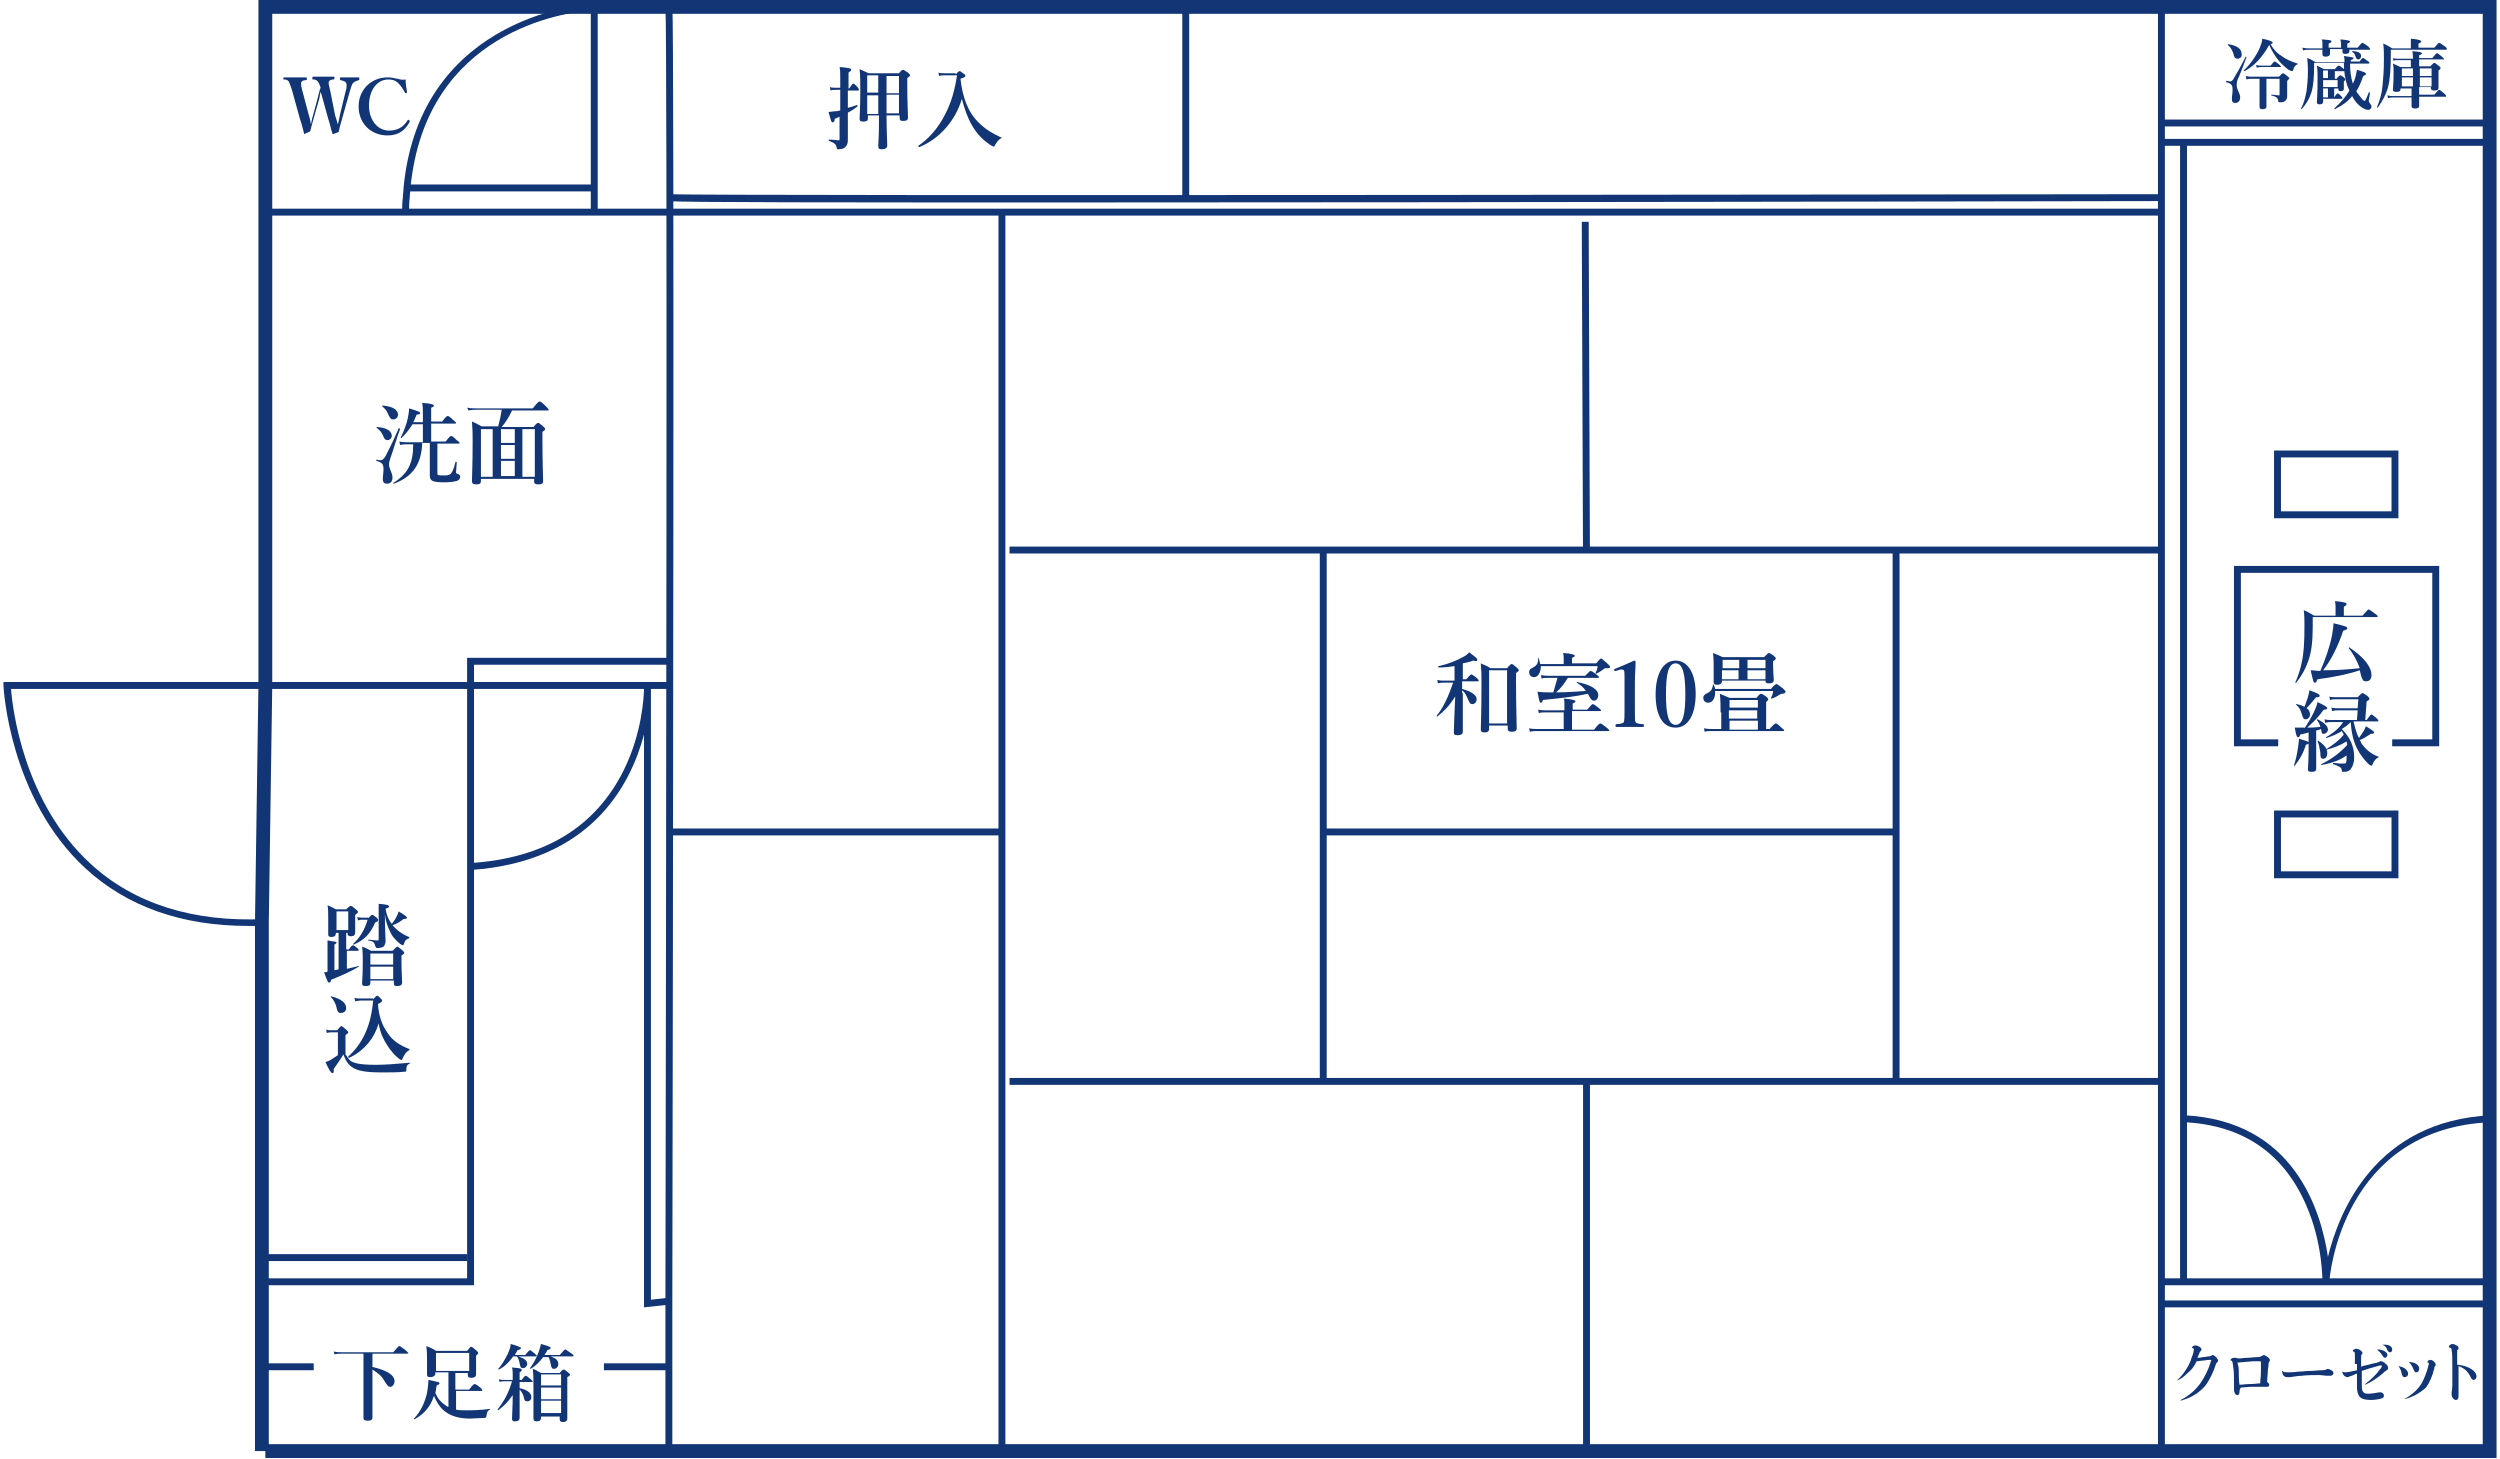 <?xml version="1.0" encoding="utf-8"?>
<!-- Generator: Adobe Illustrator 26.3.1, SVG Export Plug-In . SVG Version: 6.00 Build 0)  -->
<svg version="1.1" id="レイヤー_2_00000103980437913083419990000004721971158720405121_"
	 xmlns="http://www.w3.org/2000/svg" xmlns:xlink="http://www.w3.org/1999/xlink" x="0px" y="0px" viewBox="0 0 361.8 211.2"
	 style="enable-background:new 0 0 361.8 211.2;" xml:space="preserve">
<style type="text/css">
	.st0{fill:#123575;}
	.st1{fill:#123575;stroke:#1E355A;stroke-miterlimit:10;}
</style>
<polygon class="st0" points="361.3,211 38.4,211 38.4,209 359.3,209 359.3,2 39.4,2 39.4,99.2 37.4,99.2 37.4,0 361.3,0 "/>
<path class="st0" d="M35.9,134c-9.6,0-17.5-2.8-23.5-8.3C1.3,115.5,0.5,99.4,0.5,99.2l0-0.5h96.3v1H1.6c0.2,2.8,1.8,16.4,11.5,25.3
	c6.3,5.8,14.9,8.5,25.3,8l0,1C37.6,134,36.8,134,35.9,134z"/>
<path class="st0" d="M97.3,210l-1,0l0-21.7C96.4,133,96.6,4.1,96.3,1l1-0.1c0.3,3.1,0.1,132.1,0,187.4L97.3,210z"/>
<polygon class="st0" points="68.6,186 38.4,186 38.4,185 67.6,185 67.6,95.2 96.8,95.2 96.8,96.2 68.6,96.2 "/>
<rect x="38.4" y="181.5" class="st0" width="29.2" height="1"/>
<path class="st0" d="M93.2,189.2v-82.9c-2,7.5-7.8,18.4-25,19.6l-0.1-1c10.7-0.7,18.1-5.2,22.2-13.5c2.6-5.3,2.9-10.5,2.9-11.9v-0.4
	l1,0c0,0,0,0.1,0,0.3v88.7l2.6-0.3l0.1,1L93.2,189.2z"/>
<rect x="38.4" y="197.3" class="st0" width="7" height="1"/>
<rect x="87.4" y="197.3" class="st0" width="9.6" height="1"/>
<rect x="171.1" y="1" class="st0" width="1" height="27.6"/>
<path class="st0" d="M155.2,29.3c-32.7,0-57.6,0-58.3-0.2l0.2-1c2.8,0.3,213.6,0,215.8,0l0,1C307.1,29.1,217.2,29.3,155.2,29.3z"/>
<rect x="312.3" y="1" class="st0" width="1" height="209"/>
<rect x="38.4" y="30.2" class="st0" width="274.4" height="1"/>
<path class="st0" d="M59.2,30.7l-1,0c0-0.7,0-1.4,0.1-2.1c0-0.5,0.1-0.9,0.1-1.4C60.8,1.8,85.7,0.5,86,0.5l0.5,0v30.2h-1V1.5
	c-3.6,0.3-23.9,2.9-26.1,25.7c0,0.4-0.1,0.9-0.1,1.4C59.2,29.3,59.2,30,59.2,30.7z"/>
<rect x="58.9" y="26.7" class="st0" width="27.1" height="1"/>
<rect x="144.5" y="30.7" class="st0" width="1" height="179.3"/>
<rect x="229.1" y="156.5" class="st0" width="1" height="53.5"/>
<rect x="146.1" y="156" class="st0" width="166.7" height="1"/>
<rect x="273.9" y="79.6" class="st0" width="1" height="76.9"/>
<rect x="191" y="79.6" class="st0" width="1" height="76.9"/>
<path class="st1" d="M274.4,120.4"/>
<rect x="191.5" y="119.9" class="st0" width="82.8" height="1"/>
<rect x="146.1" y="79.1" class="st0" width="166.7" height="1"/>
<rect x="229" y="32.1" transform="matrix(1 -3.677465e-03 3.677465e-03 1 -0.204 0.845)" class="st0" width="1" height="47.5"/>
<rect x="312.8" y="17.3" class="st0" width="47.5" height="1"/>
<rect x="312.8" y="185" class="st0" width="47.5" height="1"/>
<rect x="312.8" y="188.2" class="st0" width="47.5" height="1"/>
<rect x="312.8" y="20.1" class="st0" width="47.5" height="1"/>
<rect x="315.5" y="20.6" class="st0" width="1" height="165"/>
<path class="st0" d="M337.1,185.6l-1,0c0-0.1,0.1-5.7-2.4-11.3c-3.3-7.5-9.2-11.5-17.7-11.9l0.1-1c15.9,0.8,19.8,13.8,20.8,20.5
	c1.6-6.6,6.9-19.7,23.6-20.5l0,1C339,163.3,337.1,184.7,337.1,185.6z"/>
<g>
	<path class="st0" d="M211.7,100.3c0,2.3,0,4.9,0,5.6c0,0.3-0.2,0.5-0.8,0.5c-0.4,0-0.5-0.1-0.5-0.4c0-0.6,0.1-3.1,0.2-5.2
		c-0.9,1.4-1.6,2.1-2.6,2.9c-0.1,0-0.1-0.1-0.1-0.1c1-1.2,1.7-2.8,2.4-4.8h-1.4c-0.2,0-0.5,0-0.8,0.1l-0.1-0.5
		c0.4,0.1,0.6,0.1,0.9,0.1h1.6v-2.1c-0.7,0.1-1.4,0.2-2.3,0.2c-0.1,0-0.1-0.2,0-0.2c1.4-0.3,2.6-0.8,3.5-1.3
		c0.4-0.2,0.7-0.4,0.9-0.7c1.1,0.8,1.2,0.9,1.2,1.1c0,0.2-0.2,0.2-0.6,0.1c-0.5,0.2-1,0.3-1.5,0.4v2.3h0.5c0.5-0.6,0.7-0.7,0.7-0.7
		c0.1,0,0.3,0.1,0.8,0.5c0.2,0.2,0.3,0.3,0.3,0.4s0,0.1-0.2,0.1h-2.2v1.1c1.4,0.4,2.1,0.9,2.1,1.5c0,0.4-0.3,0.7-0.6,0.7
		c-0.3,0-0.4-0.1-0.7-0.8c-0.2-0.5-0.4-0.9-0.8-1.2V100.3z M215.5,105v0.5c0,0.4-0.3,0.5-0.7,0.5c-0.4,0-0.5-0.2-0.5-0.4
		c0-0.6,0.1-2.8,0.1-6.5c0-1.4,0-1.9-0.1-3.1c0.6,0.3,0.8,0.3,1.4,0.7h2.4c0.5-0.6,0.6-0.6,0.7-0.6c0.1,0,0.2,0.1,0.7,0.5
		c0.2,0.2,0.3,0.3,0.3,0.4c0,0.1-0.1,0.2-0.4,0.4v1.3c0,3.5,0.1,5.9,0.1,6.7c0,0.4-0.3,0.5-0.7,0.5c-0.4,0-0.6-0.1-0.6-0.4V105
		H215.5z M218.1,97h-2.6v7.7h2.6V97z"/>
	<path class="st0" d="M223,96.3c0,1-0.4,1.7-1,1.7c-0.4,0-0.7-0.3-0.7-0.7c0-0.3,0.1-0.5,0.4-0.6c0.7-0.4,0.9-0.6,0.9-1.4
		c0-0.1,0.1-0.1,0.1,0c0.1,0.3,0.1,0.5,0.2,0.8h3.4v-0.8c0-0.2,0-0.5-0.1-0.8c1.5,0.1,1.7,0.3,1.7,0.4c0,0.1-0.1,0.2-0.4,0.3V96h3.5
		c0.5-0.6,0.6-0.7,0.7-0.7c0.1,0,0.2,0.1,0.9,0.7c0.3,0.3,0.4,0.4,0.4,0.5c0,0.2-0.1,0.2-0.5,0.2c-0.2,0-0.3,0-0.5,0.2
		c-0.4,0.3-0.6,0.4-1,0.6c-0.1,0-0.1-0.1-0.1-0.1c0.2-0.4,0.3-0.7,0.3-1H223z M227.6,105.6h3.1c0.6-0.8,0.8-0.9,0.9-0.9
		c0.1,0,0.3,0.1,0.9,0.6c0.3,0.2,0.4,0.4,0.4,0.4s0,0.1-0.2,0.1h-10.4c-0.3,0-0.5,0-0.9,0.1l-0.1-0.5c0.4,0.1,0.8,0.1,1.1,0.1h3.9
		v-2.4h-2.7c-0.3,0-0.6,0-0.9,0.1l-0.1-0.5c0.5,0.1,0.9,0.1,1.2,0.1h2.6v-0.8c0-0.5,0-0.7-0.1-0.9c1.5,0.1,1.7,0.3,1.7,0.4
		c0,0.1-0.1,0.2-0.4,0.3v0.9h2.1c0.6-0.7,0.7-0.8,0.8-0.8c0.1,0,0.3,0.1,0.8,0.5c0.2,0.2,0.4,0.3,0.4,0.4c0,0.1,0,0.1-0.2,0.1h-4
		V105.6z M226.9,98.1c-0.5,0.8-1,1.5-1.7,2.1c1.4,0,2.9-0.1,4.3-0.2c-0.3-0.5-0.7-0.8-1.3-1.2c-0.1,0,0-0.1,0-0.1
		c2.1,0.4,3.1,1.1,3.1,1.9c0,0.5-0.3,0.8-0.6,0.8c-0.3,0-0.5-0.2-0.8-0.8c0-0.1-0.1-0.1-0.1-0.2c-1.8,0.4-3.5,0.6-6.5,0.9
		c-0.1,0.3-0.2,0.4-0.3,0.4c-0.2,0-0.2-0.1-0.5-1.6c0.7,0.1,1.1,0.1,1.8,0.1h0.5c0.2-0.7,0.4-1.4,0.6-2.1H224c-0.3,0-0.6,0-0.9,0.1
		l-0.1-0.5c0.5,0.1,0.9,0.1,1.2,0.1h5.2c0.6-0.6,0.7-0.7,0.8-0.7c0.1,0,0.3,0.1,0.8,0.5c0.3,0.2,0.4,0.3,0.4,0.4
		c0,0.1,0,0.1-0.2,0.1H226.9z"/>
	<path class="st0" d="M233.8,97.1c-0.1,0-0.2,0-0.2-0.1c0-0.1,0-0.2,0.1-0.2c0.8-0.3,1.9-0.8,2.8-1.2c0.1,0,0.2,0.1,0.2,0.2
		c0,1-0.1,1.8-0.1,2.9v4.1c0,1.3,0,1.5,0.1,1.7s0.6,0.3,1.1,0.3c0.1,0,0.1,0.1,0.1,0.2c0,0.2,0,0.2-0.1,0.2c-0.6,0-1.3,0-1.9,0
		c-0.7,0-1.4,0-2,0c-0.1,0-0.1,0-0.1-0.2c0-0.1,0-0.2,0.1-0.2c0.5,0,1-0.1,1.1-0.3c0.1-0.3,0.1-0.9,0.1-1.7V98c0-0.5,0-0.9-0.1-1
		c-0.1-0.1-0.4-0.2-0.8,0L233.8,97.1z"/>
	<path class="st0" d="M245.4,100.4c0,3-1.1,4.9-2.9,4.9c-1.9,0-2.9-1.8-2.9-4.8c0-3,1.1-4.9,2.9-4.9
		C244.3,95.6,245.4,97.5,245.4,100.4z M241.1,100.5c0,2.7,0.3,4.4,1.4,4.4c1.1,0,1.4-1.7,1.4-4.4c0-2.7-0.3-4.5-1.4-4.5
		C241.4,96,241.1,97.7,241.1,100.5z"/>
	<path class="st0" d="M256.3,99.7c0.5-0.6,0.7-0.7,0.8-0.7c0.1,0,0.2,0.1,0.9,0.6c0.3,0.3,0.4,0.4,0.4,0.5c0,0.2-0.2,0.3-0.5,0.3
		c-0.1,0-0.1,0-0.3,0.1c-0.3,0.2-0.8,0.5-1.2,0.6c-0.1,0-0.1,0-0.1-0.1c0.2-0.4,0.3-0.7,0.3-1h-8.4c0.1,0.9-0.3,1.7-1,1.7
		c-0.4,0-0.7-0.3-0.7-0.7c0-0.3,0.1-0.4,0.4-0.6c0.7-0.3,0.9-0.6,1-1.3c0-0.1,0.1-0.1,0.1,0c0.1,0.2,0.2,0.4,0.2,0.6H256.3z
		 M249,103.1c0-0.9,0-1.8-0.1-2.7c0.7,0.3,0.9,0.4,1.4,0.6h3.9c0.4-0.5,0.5-0.6,0.7-0.6c0.1,0,0.2,0.1,0.7,0.4
		c0.2,0.2,0.3,0.3,0.3,0.4c0,0.1-0.1,0.2-0.3,0.4v3.9h0.5c0.6-0.7,0.8-0.8,0.9-0.8c0.1,0,0.3,0.1,0.8,0.6c0.2,0.2,0.4,0.3,0.4,0.4
		c0,0.1,0,0.1-0.2,0.1h-10.4c-0.3,0-0.6,0-0.9,0.1l-0.1-0.5c0.5,0.1,0.9,0.1,1.2,0.1h1.3V103.1z M249.2,98.6c0,0.3-0.2,0.5-0.7,0.5
		c-0.4,0-0.5-0.1-0.5-0.5c0-0.3,0-0.7,0-2c0-0.7,0-1.4-0.1-2.1c0.7,0.3,0.8,0.3,1.4,0.6h6c0.5-0.5,0.6-0.6,0.7-0.6
		c0.1,0,0.2,0.1,0.7,0.4c0.2,0.2,0.3,0.3,0.3,0.4c0,0.1-0.1,0.2-0.4,0.4v0.4c0,1.2,0.1,2,0.1,2.3c0,0.4-0.3,0.5-0.7,0.5
		c-0.4,0-0.5-0.1-0.5-0.4v0H249.2z M251.7,96.7v-1.2h-2.4v1.2H251.7z M249.2,98.3h2.4V97h-2.4V98.3z M254.4,101.3h-4.1v1.1h4.1
		V101.3z M250.2,104h4.1v-1.2h-4.1V104z M254.4,105.6v-1.3h-4.1v1.3H254.4z M255.5,95.5h-2.6v1.2h2.6V95.5z M255.5,97h-2.6v1.3h2.6
		V97z"/>
</g>
<g>
	<path class="st0" d="M56.5,66.3c-0.1,0.3-0.2,0.6-0.2,0.9c0,0.7,0.5,1.2,0.5,1.9c0,0.6-0.3,0.9-0.8,0.9c-0.4,0-0.6-0.2-0.6-0.7
		c0-0.4,0.1-0.9,0.1-1.3c0-0.8-0.1-1-1-1.3c-0.1,0,0-0.2,0-0.2c0.2,0.1,0.4,0.1,0.6,0.1c0.2,0,0.4-0.1,0.7-0.6
		c0.3-0.6,0.9-1.7,1.9-4c0-0.1,0.2,0,0.2,0.1C57.4,63.4,57,64.9,56.5,66.3z M56.1,63.7c-0.2,0-0.4-0.1-0.5-0.3
		c-0.4-0.9-0.5-1-1.1-1.5c-0.1,0,0-0.1,0.1-0.1c1.4,0.1,2.1,0.6,2.1,1.3C56.7,63.4,56.4,63.7,56.1,63.7z M56.9,60.7
		c-0.3,0-0.4-0.1-0.7-0.7c-0.2-0.5-0.4-0.8-0.9-1.2c-0.1,0,0-0.1,0.1-0.1c1.4,0.1,2.2,0.6,2.2,1.3C57.6,60.4,57.3,60.7,56.9,60.7z
		 M61.2,60.1c0-0.7,0-1.3-0.1-1.8c1.5,0.1,1.7,0.3,1.7,0.4c0,0.1-0.1,0.2-0.4,0.3v2H64c0.5-0.7,0.7-0.8,0.8-0.8
		c0.1,0,0.3,0.1,0.8,0.6c0.2,0.2,0.4,0.3,0.4,0.4c0,0.1,0,0.1-0.2,0.1h-3.4v2.6h2.1c0.5-0.7,0.7-0.8,0.8-0.8c0.1,0,0.3,0.1,0.8,0.6
		c0.3,0.2,0.4,0.3,0.4,0.4c0,0.1,0,0.1-0.2,0.1h-3v4.3c0,0.3,0.1,0.3,0.9,0.3c0.5,0,0.7,0,1-0.2c0.2-0.2,0.5-0.7,0.7-1.7
		c0-0.1,0.2-0.1,0.2,0c0,0.4-0.1,1.1-0.1,1.4c0,0.2,0,0.2,0.3,0.3c0.2,0.1,0.3,0.2,0.3,0.4c0,0.3-0.2,0.5-0.5,0.6
		c-0.4,0.1-0.9,0.2-1.8,0.2c-1.7,0-2.1-0.2-2.1-1c0-0.6,0-1.2,0-1.7v-3h-1.1C61,67.2,59.7,69,57,70c-0.1,0-0.1-0.1-0.1-0.1
		c2.1-1.3,2.9-2.8,2.9-5.6h-0.9c-0.3,0-0.6,0-1,0.1l-0.1-0.5c0.5,0.1,0.8,0.1,1.1,0.1h2.3v-2.6h-1.5c-0.5,0.8-1,1.4-1.6,2
		c-0.1,0-0.1,0-0.1-0.1c0.4-0.8,0.8-1.8,1-2.7c0.1-0.5,0.2-1,0.2-1.5c1.3,0.4,1.6,0.5,1.6,0.7c0,0.1-0.1,0.2-0.5,0.2
		c-0.2,0.4-0.3,0.8-0.5,1.1h1.4V60.1z"/>
	<path class="st0" d="M69.6,69.6c0,0.4-0.2,0.5-0.7,0.5c-0.4,0-0.6-0.1-0.6-0.5c0-0.8,0.1-2,0.1-5.8c0-1,0-1.6-0.1-2.8
		c0.7,0.3,0.8,0.4,1.4,0.7h2.4c0.2-0.8,0.4-1.6,0.5-2.4H69c-0.4,0-0.7,0-1.2,0.1L67.6,59c0.5,0.1,0.9,0.1,1.4,0.1h8.1
		c0.7-0.9,0.9-1,1-1c0.1,0,0.3,0.1,0.9,0.7c0.3,0.3,0.4,0.4,0.4,0.5c0,0.1,0,0.1-0.2,0.1h-5.1c-0.4,0.9-0.9,1.7-1.5,2.4h4.6
		c0.5-0.6,0.6-0.6,0.7-0.6c0.1,0,0.2,0.1,0.7,0.5c0.2,0.2,0.3,0.3,0.3,0.4c0,0.1-0.1,0.2-0.4,0.4v1.2c0,3.1,0.1,5.2,0.1,5.9
		c0,0.4-0.2,0.5-0.7,0.5c-0.4,0-0.6-0.1-0.6-0.4v-0.4h-7.7V69.6z M69.6,62.1v6.9h1.7v-6.9H69.6z M72.5,64.1h2v-2h-2V64.1z
		 M74.5,64.4h-2v2h2V64.4z M74.5,66.7h-2v2.2h2V66.7z M77.4,62.1h-1.8v6.9h1.8V62.1z"/>
</g>
<g>
	<path class="st0" d="M122.7,15.6c0.5-0.1,1-0.3,1.3-0.4c0.1,0,0.1,0.1,0.1,0.2c-0.4,0.3-0.8,0.6-1.4,0.9v1.1c0,1.5,0,2.5,0,2.9
		c0,0.4-0.1,0.7-0.3,0.9c-0.2,0.3-0.6,0.4-1.1,0.4c-0.2,0-0.2-0.1-0.2-0.2c-0.1-0.5-0.3-0.7-1.1-1c-0.1,0-0.1-0.2,0-0.2
		c0.5,0,1.1,0.1,1.3,0.1c0.2,0,0.2,0,0.2-0.2v-3.2c-0.2,0.1-0.5,0.2-0.7,0.3c0,0.3-0.1,0.5-0.3,0.5c-0.2,0-0.2-0.1-0.6-1.5
		c0.3,0,0.6-0.1,1.1-0.1c0.2,0,0.4-0.1,0.6-0.1V13h-0.7c-0.2,0-0.4,0-0.7,0.1l-0.1-0.5c0.3,0.1,0.6,0.1,0.8,0.1h0.7v-1.5
		c0-0.8,0-1.1-0.1-1.5c1.3,0.1,1.7,0.2,1.7,0.4c0,0.1-0.1,0.2-0.4,0.4v2.3h0.1c0.4-0.6,0.5-0.7,0.6-0.7c0.1,0,0.2,0.1,0.6,0.5
		c0.1,0.1,0.2,0.3,0.2,0.4s0,0.1-0.2,0.1h-1.4V15.6z M128.3,16.7c0,2,0.1,4,0.1,4.3c0,0.4-0.2,0.6-0.8,0.6c-0.4,0-0.5-0.1-0.5-0.5
		s0.1-1.2,0.1-3.2v-1.2h-1.6v0.4c0,0.4-0.2,0.5-0.7,0.5c-0.3,0-0.5-0.1-0.5-0.4c0-0.7,0.1-1.4,0.1-4.2c0-1,0-2-0.1-3
		c0.6,0.3,0.7,0.3,1.3,0.6h4.4c0.4-0.5,0.5-0.5,0.6-0.5c0.1,0,0.2,0.1,0.7,0.4c0.2,0.2,0.3,0.3,0.3,0.4c0,0.1-0.1,0.2-0.4,0.4v0.9
		c0,2.5,0.1,4.2,0.1,4.8c0,0.4-0.2,0.5-0.7,0.5c-0.4,0-0.5-0.1-0.5-0.4v-0.4H128.3z M125.5,10.9v2.5h1.6v-2.5H125.5z M127.1,13.8
		h-1.6v2.7h1.6V13.8z M128.3,13.5h1.8v-2.5h-1.8V13.5z M130.1,16.4v-2.7h-1.8v0.8c0,0.6,0,1.2,0,1.9H130.1z"/>
	<path class="st0" d="M138.3,10.8c0.4-0.5,0.5-0.5,0.6-0.5c0.1,0,0.2,0.1,0.6,0.4c0.2,0.1,0.2,0.2,0.2,0.3c0,0.1-0.1,0.2-0.7,0.4
		c0.3,2.7,1.1,4.9,2.7,6.4c0.9,0.9,1.9,1.5,3.2,2.1c0.1,0,0.1,0.1,0,0.1c-0.4,0.2-0.6,0.5-0.9,1c-0.1,0.2-0.1,0.2-0.2,0.2
		c-0.1,0-0.3-0.1-0.6-0.3c-1-0.7-1.8-1.5-2.5-2.7c-0.7-1.2-1.1-2.4-1.5-3.9c-0.9,3.1-3.2,5.8-6.2,7c-0.1,0-0.1-0.1-0.1-0.2
		c1.6-1.1,2.9-2.6,3.9-4.6c0.9-1.7,1.4-3.6,1.7-5.6h-1.8c-0.3,0-0.5,0-0.8,0.1l-0.1-0.5c0.2,0.1,0.5,0.1,0.9,0.1H138.3z"/>
</g>
<g>
	<path class="st0" d="M53.8,197.8c2.2,0.5,3.3,1.2,3.3,2.1c0,0.4-0.3,0.8-0.6,0.8c-0.3,0-0.4-0.1-0.9-0.9c-0.4-0.7-0.9-1.1-1.7-1.6
		v2.9c0,2.2,0,3.1,0,4c0,0.4-0.2,0.5-0.7,0.5c-0.4,0-0.6-0.1-0.6-0.4c0-0.3,0-2.1,0-4.1v-5.2h-3.1c-0.3,0-0.7,0-1.1,0.1l-0.1-0.4
		c0.5,0.1,0.9,0.1,1.3,0.1h7.3c0.7-0.8,0.8-0.9,0.9-0.9c0.1,0,0.2,0.1,0.9,0.6c0.3,0.3,0.4,0.4,0.4,0.4s0,0.1-0.2,0.1h-5V197.8z"/>
	<path class="st0" d="M66.1,201.1h1.8c0.5-0.7,0.7-0.8,0.8-0.8c0.1,0,0.3,0.1,0.8,0.5c0.2,0.2,0.3,0.3,0.3,0.4s0,0.1-0.2,0.1h-3.6
		v2.7c0.4,0.1,0.9,0.1,1.5,0.1c0.9,0,1.7,0,3.4-0.2c0.1,0,0,0.1,0,0.1c-0.4,0.2-0.4,0.4-0.5,0.9c0,0.2-0.1,0.3-0.3,0.3
		c-0.5,0-1.5,0.1-2.1,0.1c-1.6,0-2.9-0.4-3.8-1.2c-0.6-0.5-1-1.2-1.4-2.1c-0.5,1.6-1.4,2.6-2.8,3.4c0,0-0.2-0.1-0.1-0.1
		c1-1,1.6-2.4,1.9-3.7c0.1-0.6,0.2-1.3,0.2-1.9c1.4,0.3,1.6,0.3,1.6,0.5c0,0.1-0.1,0.2-0.4,0.3c-0.1,0.4-0.1,0.8-0.2,1.1
		c0.4,0.9,0.8,1.3,1.5,1.8c0.1,0.1,0.3,0.2,0.4,0.2v-5h-1.9v0.2c0,0.3-0.3,0.5-0.7,0.5c-0.4,0-0.5-0.1-0.5-0.4c0-0.3,0-0.7,0-1.9
		c0-0.7,0-1.5-0.1-2.2c0.7,0.3,0.8,0.3,1.4,0.7h4.5c0.4-0.5,0.5-0.6,0.6-0.6c0.1,0,0.2,0.1,0.7,0.5c0.2,0.2,0.3,0.3,0.3,0.4
		c0,0.1,0,0.1-0.3,0.4v0.4c0,1.2,0,2,0,2.3c0,0.3-0.2,0.5-0.7,0.5c-0.3,0-0.5-0.1-0.5-0.4v-0.3h-1.8V201.1z M67.9,195.8h-4.8v2.6
		h4.8V195.8z"/>
	<path class="st0" d="M75.2,201.2c0,1.4,0,3.4,0,4c0,0.3-0.2,0.5-0.7,0.5c-0.3,0-0.4-0.1-0.4-0.4c0-0.4,0.1-1.8,0.1-3.4
		c-0.7,1-1.2,1.5-2.1,2.2c0,0-0.1-0.1-0.1-0.1c1-1.3,1.6-2.4,2.1-4.1H73c-0.2,0-0.4,0-0.7,0.1l-0.1-0.4c0.3,0.1,0.5,0.1,0.8,0.1h1.2
		V199c0-0.5,0-0.7-0.1-1.1c1.4,0.1,1.4,0.2,1.4,0.4c0,0.1-0.1,0.2-0.3,0.3v1.1h0.3c0.4-0.6,0.6-0.6,0.6-0.6c0.1,0,0.2,0.1,0.7,0.5
		c0.2,0.2,0.3,0.3,0.3,0.3c0,0.1,0,0.1-0.2,0.1h-1.7v0.9c1.1,0.2,1.7,0.7,1.7,1.3c0,0.3-0.2,0.6-0.6,0.6c-0.3,0-0.4-0.1-0.5-0.6
		c-0.1-0.4-0.3-0.8-0.6-1.1V201.2z M74.2,196.4c-0.6,0.8-1.2,1.4-2,1.8c0,0-0.2-0.1-0.1-0.1c0.5-0.5,1-1.4,1.4-2.2
		c0.2-0.5,0.4-0.9,0.4-1.4c1.1,0.3,1.5,0.5,1.5,0.6c0,0.1-0.1,0.2-0.5,0.3c-0.1,0.2-0.3,0.5-0.4,0.7h1.5c0.5-0.6,0.6-0.7,0.7-0.7
		c0.1,0,0.2,0.1,0.7,0.5c0.2,0.2,0.3,0.3,0.3,0.3s0,0.1-0.2,0.1H75c0.9,0.3,1.3,0.6,1.3,1.1c0,0.3-0.3,0.6-0.6,0.6
		c-0.3,0-0.4-0.1-0.5-0.7c-0.1-0.5-0.2-0.8-0.4-1H74.2z M78.6,196.4c-0.5,0.7-1,1.2-1.8,1.7c0,0-0.1,0-0.1-0.1
		c0.4-0.5,0.9-1.4,1.2-2.2c0.2-0.5,0.3-1,0.4-1.3c1,0.3,1.4,0.4,1.4,0.6c0,0.1-0.2,0.2-0.5,0.3c-0.1,0.3-0.3,0.5-0.4,0.7H81
		c0.6-0.7,0.7-0.8,0.8-0.8c0.1,0,0.2,0.1,0.8,0.5c0.3,0.2,0.4,0.3,0.4,0.4s0,0.1-0.2,0.1h-3.1c0.8,0.3,1.1,0.6,1.1,1.1
		c0,0.4-0.3,0.7-0.6,0.7c-0.3,0-0.4-0.1-0.5-0.7c-0.1-0.5-0.2-0.8-0.3-1H78.6z M78.3,204.9v0.3c0,0.3-0.2,0.5-0.6,0.5
		c-0.3,0-0.5-0.1-0.5-0.4c0-0.5,0-1.7,0-4.6c0-1.1,0-1.6-0.1-2.6c0.6,0.2,0.6,0.3,1.2,0.6h2.7c0.4-0.5,0.5-0.5,0.6-0.5
		c0.1,0,0.2,0.1,0.6,0.4c0.2,0.2,0.3,0.3,0.3,0.3c0,0.1,0,0.2-0.4,0.4v1c0,2.6,0,4.4,0,5c0,0.3-0.2,0.5-0.6,0.5
		c-0.3,0-0.5-0.1-0.5-0.4v-0.4H78.3z M81.2,198.9h-2.9v1.6h2.9V198.9z M81.2,200.8h-2.9v1.7h2.9V200.8z M81.2,202.7h-2.9v1.8h2.9
		V202.7z"/>
</g>
<g>
	<path class="st0" d="M323.8,11.6c-0.1,0.3-0.1,0.5-0.1,0.8c0,0.6,0.5,1.1,0.5,1.7c0,0.5-0.3,0.8-0.7,0.8c-0.4,0-0.5-0.2-0.5-0.6
		c0-0.4,0.1-0.8,0.1-1.3c0-0.6-0.1-0.9-0.9-1.1c-0.1,0,0-0.2,0-0.2c0.3,0,0.5,0.1,0.5,0.1c0.2,0,0.4-0.1,0.6-0.5
		c0.3-0.5,1-1.7,1.7-3.1c0,0,0.2,0,0.1,0.1C324.7,9.4,324.3,10.5,323.8,11.6z M323.8,8.5c-0.3,0-0.5-0.2-0.6-0.8
		c-0.2-0.5-0.4-0.9-0.8-1.2c0,0,0-0.1,0.1-0.1c1.3,0.2,1.9,0.7,1.9,1.4C324.5,8.2,324.2,8.5,323.8,8.5z M324.8,10.3
		c0,0-0.2-0.1-0.1-0.1c0.9-0.8,1.8-2.1,2.3-3.2c0.2-0.5,0.4-1,0.4-1.4c1,0.2,1.5,0.4,1.5,0.6c0,0.1-0.1,0.1-0.3,0.2
		c0.4,0.7,0.9,1.3,1.6,1.7c0.6,0.5,1.4,0.8,2.3,1.1c0.1,0,0,0.1,0,0.1c-0.3,0.1-0.5,0.4-0.6,0.7c0,0.2-0.1,0.3-0.2,0.3
		s-0.3-0.1-0.5-0.2c-0.4-0.3-1-0.8-1.4-1.3c-0.6-0.7-1.1-1.6-1.4-2.3C327.4,8.3,326.2,9.6,324.8,10.3z M325.8,11.4
		c-0.2,0-0.4,0-0.7,0.1L325,11c0.4,0.1,0.6,0.1,0.9,0.1h3.9c0.4-0.4,0.5-0.5,0.6-0.5c0.1,0,0.2,0.1,0.6,0.4c0.2,0.2,0.3,0.2,0.3,0.3
		c0,0.1,0,0.1-0.3,0.4v0.8c0,0.5,0,1.1,0,1.4s-0.1,0.6-0.3,0.7c-0.2,0.2-0.4,0.2-0.7,0.2c-0.3,0-0.3,0-0.3-0.3
		c-0.1-0.3-0.2-0.5-1-0.7c-0.1,0,0-0.1,0-0.1c0.5,0,0.8,0.1,1.1,0.1c0.1,0,0.1,0,0.1-0.2v-2.2h-1.9v1.3c0,1,0,2.2,0,2.7
		c0,0.3-0.2,0.4-0.6,0.4c-0.3,0-0.4-0.1-0.4-0.4s0-1,0-2.6v-1.4H325.8z M328.6,9.5c0.4-0.5,0.5-0.6,0.6-0.6c0.1,0,0.2,0.1,0.6,0.4
		c0.2,0.2,0.3,0.3,0.3,0.3s0,0.1-0.1,0.1h-2.7c-0.2,0-0.4,0-0.7,0.1l-0.1-0.4c0.3,0.1,0.6,0.1,0.8,0.1H328.6z"/>
	<path class="st0" d="M334.9,9.1v0.3c0,1.8-0.1,3-0.4,4c-0.3,0.9-0.7,1.6-1.4,2.4c0,0-0.1-0.1-0.1-0.1c0.4-0.7,0.6-1.5,0.8-2.5
		c0.1-0.8,0.2-1.7,0.2-2.9c0-0.6,0-1-0.1-1.9c0.6,0.2,0.7,0.3,1.2,0.6h4.2c0-0.3,0-0.6-0.1-0.9c1.3,0.2,1.4,0.2,1.4,0.3
		c0,0.1-0.1,0.2-0.4,0.3v0.2h1.3c0.3-0.5,0.4-0.5,0.5-0.5c0.1,0,0.2,0.1,0.6,0.4c0.2,0.1,0.3,0.2,0.3,0.3c0,0.1,0,0.1-0.2,0.1h-2.6
		c0,1,0.1,1.9,0.4,2.9c0.1-0.1,0.1-0.3,0.2-0.4c0.2-0.5,0.3-1.1,0.4-1.6c1,0.3,1.3,0.4,1.3,0.6c0,0.1-0.1,0.2-0.4,0.3
		c-0.3,0.9-0.6,1.6-1,2.2c0.3,0.5,0.6,0.8,0.9,1.2c0.2,0.2,0.2,0.2,0.3,0.2c0.1,0,0.3-0.4,0.6-1.2c0-0.1,0.2,0,0.2,0
		c-0.1,0.6-0.2,1.1-0.2,1.2c0,0.1,0.1,0.2,0.2,0.4c0.1,0.1,0.2,0.3,0.2,0.4c0,0.3-0.2,0.5-0.5,0.5c-0.3,0-0.7-0.2-1.1-0.5
		c-0.5-0.4-0.9-0.9-1.2-1.5c-0.6,0.8-1.5,1.4-2.5,1.9c0,0-0.1-0.1-0.1-0.1c0.9-0.8,1.7-1.7,2.2-2.6c-0.1-0.2-0.2-0.5-0.3-0.7
		c-0.3-0.9-0.5-2-0.5-3.3H334.9z M340,7.1c0,0.2,0,0.3,0,0.3c0,0.3-0.2,0.4-0.6,0.4c-0.3,0-0.4-0.1-0.4-0.3c0-0.1,0-0.2,0-0.4h-1.8
		v0.7c0,0.2-0.2,0.4-0.6,0.4c-0.3,0-0.5-0.1-0.5-0.3c0-0.1,0-0.3,0-0.7h-2c-0.2,0-0.5,0-0.8,0.1l-0.1-0.4c0.4,0.1,0.6,0.1,0.9,0.1h2
		V6.4c0-0.4,0-0.5-0.1-0.7c1.2,0.1,1.4,0.1,1.4,0.3c0,0.1-0.1,0.2-0.4,0.3v0.6h1.8V6.7c0-0.5,0-0.6-0.1-1c1.1,0.1,1.4,0.2,1.4,0.3
		c0,0.1-0.1,0.2-0.4,0.3v0.6h1.5c0.5-0.6,0.6-0.7,0.7-0.7c0.1,0,0.2,0.1,0.8,0.5c0.2,0.2,0.3,0.3,0.3,0.4c0,0.1,0,0.1-0.1,0.1H340z
		 M338.2,11.3c0.3-0.3,0.4-0.4,0.5-0.4c0.1,0,0.2,0.1,0.5,0.3c0.1,0.1,0.2,0.2,0.2,0.3c0,0.1,0,0.1-0.2,0.3V12c0,0.5,0,0.8,0,0.9
		c0,0.2-0.2,0.3-0.5,0.3c-0.2,0-0.3-0.1-0.3-0.3v-0.1h-0.6v1.3c0.3-0.5,0.5-0.6,0.5-0.6c0.1,0,0.2,0.1,0.5,0.4
		c0.1,0.1,0.2,0.2,0.2,0.3c0,0.1,0,0.1-0.1,0.1h-2.7v0.4c0,0.3-0.2,0.4-0.5,0.4c-0.3,0-0.4-0.1-0.4-0.3c0-0.6,0.1-1.1,0.1-3.3
		c0-0.7,0-1.4-0.1-2c0.5,0.2,0.6,0.3,1,0.5h1.6c0.4-0.5,0.5-0.5,0.6-0.5c0.1,0,0.2,0.1,0.6,0.4c0.2,0.2,0.3,0.2,0.3,0.3
		c0,0.1,0,0.1-0.2,0.1h-1.3v1.1H338.2z M336.9,10.2h-0.7v1.1h0.7V10.2z M336.2,12.6h2.1v-1h-2.1V12.6z M336.9,14.1v-1.3h-0.7v1.3
		H336.9z M341.3,8.6c-0.2,0-0.3-0.1-0.4-0.4c-0.1-0.4-0.2-0.5-0.5-0.7c0,0,0-0.1,0-0.1c0.9,0,1.3,0.3,1.3,0.7
		C341.7,8.4,341.5,8.6,341.3,8.6z"/>
	<path class="st0" d="M352.3,6.9c0.5-0.6,0.6-0.7,0.7-0.7c0.1,0,0.2,0.1,0.8,0.5c0.3,0.2,0.3,0.3,0.3,0.4c0,0.1,0,0.1-0.2,0.1H346
		v0.4c0,2.3-0.1,3.8-0.4,5c-0.3,1.1-0.8,2-1.5,3c0,0-0.1,0-0.1-0.1c0.4-1,0.7-1.9,0.8-3.1c0.1-1,0.2-2.2,0.2-3.8c0-1,0-1.5-0.1-2.3
		c0.6,0.3,0.7,0.3,1.3,0.7h2.7V6.2c0-0.2,0-0.4,0-0.6c1.3,0.1,1.5,0.3,1.5,0.4c0,0.1-0.1,0.2-0.4,0.3v0.6H352.3z M349.2,8.7h-2.3
		c-0.2,0-0.3,0-0.5,0.1l-0.1-0.4c0.3,0.1,0.5,0.1,0.7,0.1h2.2c0-0.4,0-0.8-0.1-1.1c1.2,0.1,1.4,0.2,1.4,0.3c0,0.1-0.1,0.2-0.4,0.3
		v0.4h1.9c0.5-0.6,0.6-0.7,0.7-0.7c0.1,0,0.2,0.1,0.7,0.5c0.2,0.2,0.3,0.3,0.3,0.3c0,0.1,0,0.1-0.1,0.1h-3.5v1h1.6
		c0.4-0.4,0.5-0.5,0.6-0.5c0.1,0,0.2,0.1,0.6,0.4c0.2,0.2,0.3,0.2,0.3,0.3c0,0.1,0,0.2-0.3,0.4v0.4c0,1.1,0,1.9,0,2.1
		c0,0.3-0.2,0.4-0.6,0.4c-0.3,0-0.5-0.1-0.5-0.3v-0.2h-1.7c0,0.4,0,0.8,0,1.1h2.2c0.5-0.6,0.6-0.7,0.7-0.7c0.1,0,0.2,0.1,0.7,0.5
		c0.2,0.2,0.3,0.3,0.3,0.4s0,0.1-0.1,0.1h-3.8c0,0.6,0,1,0,1.3c0,0.3-0.2,0.4-0.6,0.4c-0.3,0-0.5-0.1-0.5-0.3c0-0.2,0-0.7,0-1.3
		h-2.6c-0.2,0-0.5,0-0.8,0.1l-0.1-0.4c0.4,0.1,0.6,0.1,0.9,0.1h2.6c0-0.4,0-0.8,0-1.1h-1.6v0.1c0,0.3-0.2,0.4-0.6,0.4
		c-0.3,0-0.5-0.1-0.5-0.3c0-0.4,0.1-0.9,0.1-2.6c0-0.4,0-0.8-0.1-1.2c0.5,0.2,0.6,0.3,1.1,0.5h1.5V8.7z M347.6,9.9V11h1.6v-0.1
		c0-0.3,0-0.6,0-1H347.6z M349.2,12.5c0-0.4,0-1,0-1.3h-1.6v1.3H349.2z M350.2,9.9c0,0.4,0,0.7,0,1.1h1.7V9.9H350.2z M351.9,12.5
		v-1.3h-1.7c0,0.4,0,0.8,0,1.3H351.9z"/>
</g>
<g>
	<path class="st0" d="M48.5,16.7c0.2,0.6,0.3,1,0.4,1.3c0.1-0.4,0.2-0.8,0.3-1.4l0.8-3.3c0.2-0.6,0.2-1.1,0.1-1.3
		c-0.1-0.2-0.4-0.3-0.8-0.4c-0.1,0-0.1,0-0.1-0.2c0-0.1,0-0.2,0.1-0.2c0.4,0,1,0,1.4,0c0.4,0,0.8,0,1.2,0c0.1,0,0.1,0,0.1,0.2
		c0,0.1,0,0.2-0.1,0.2c-0.3,0.1-0.6,0.2-0.8,0.4c-0.2,0.2-0.3,0.7-0.5,1.3l-1.1,3.9c-0.3,1.1-0.4,1.4-0.5,1.9
		c-0.7,0.3-0.8,0.3-0.8,0.3c0,0-0.1,0-0.1-0.1c-0.2-0.6-0.3-1.2-0.6-2.1l-0.8-2.9c-0.1-0.4-0.2-0.7-0.3-1c-0.1,0.3-0.1,0.6-0.2,1
		l-0.8,2.8c-0.3,1.1-0.4,1.4-0.5,1.9c-0.7,0.3-0.8,0.4-0.8,0.4s-0.1,0-0.1-0.1c-0.2-0.7-0.3-1.3-0.6-2.1l-1.1-4
		c-0.2-0.7-0.4-1.1-0.5-1.4c-0.2-0.2-0.3-0.3-0.7-0.3c-0.1,0-0.1,0-0.1-0.1c0-0.1,0-0.2,0.1-0.2c0.5,0,1,0,1.5,0c0.5,0,1.2,0,1.7,0
		c0.1,0,0.1,0,0.1,0.2c0,0.1,0,0.2-0.1,0.2c-0.4,0-0.6,0.1-0.7,0.3c-0.1,0.2,0,0.7,0.2,1.4l0.9,3.4c0.2,0.6,0.2,0.9,0.3,1.3
		c0.1-0.4,0.1-0.7,0.3-1.3l0.7-2.6c0.2-0.7,0.2-1,0.4-1.4c-0.1-0.3-0.2-0.6-0.4-0.9c-0.2-0.2-0.3-0.3-0.7-0.3c-0.1,0-0.1,0-0.1-0.2
		c0-0.1,0-0.2,0.1-0.2c0.5,0,1,0,1.5,0c0.5,0,1,0,1.5,0c0.1,0,0.1,0,0.1,0.2c0,0.1,0,0.2-0.1,0.2c-0.4,0-0.6,0.1-0.7,0.3
		c-0.1,0.2,0,0.6,0.2,1.4L48.5,16.7z"/>
	<path class="st0" d="M58.9,13.3c0,0.1,0,0.1-0.1,0.2c-0.1,0-0.1,0-0.2-0.1c-0.3-0.6-0.6-1-1-1.4c-0.4-0.4-0.9-0.5-1.4-0.5
		c-1.6,0-2.8,1.5-2.8,3.8c0,2,1.2,3.6,2.9,3.6c1.2,0,2.1-0.5,2.7-1.5c0-0.1,0.1-0.1,0.2,0c0.1,0,0.1,0.1,0.1,0.2
		c-0.6,1.2-1.6,2-3.2,2c-2.4,0-4.2-1.7-4.2-4.2c0-2.4,1.8-4.2,4.2-4.2c0.5,0,1,0.1,1.4,0.2c0.4,0.1,0.8,0.2,1.2,0.1
		C58.7,12,58.8,12.8,58.9,13.3z"/>
</g>
<g>
	<path class="st0" d="M315,199.8c0.5-0.4,0.9-0.9,1.3-1.5c0.4-0.6,0.7-1.2,0.9-1.9c0.2-0.4,0.3-1,0.3-1.1c0-0.1-0.1-0.2-0.2-0.2
		c0,0-0.1,0-0.1-0.1c0,0,0.1-0.1,0.2-0.2c0.1,0,0.2-0.1,0.3-0.1c0.2,0,0.4,0.1,0.6,0.2c0.2,0.1,0.3,0.3,0.3,0.4c0,0.1,0,0.1-0.1,0.2
		c-0.1,0.1-0.1,0.1-0.2,0.3c-0.1,0.3-0.2,0.5-0.3,0.7c0.3,0,0.4,0,0.8-0.1c0.4,0,0.6-0.1,0.8-0.1c0.2,0,0.2,0,0.4-0.1
		c0.1,0,0.1-0.1,0.2-0.1c0.1,0,0.3,0.1,0.5,0.3c0.2,0.2,0.3,0.4,0.3,0.5c0,0.1,0,0.2-0.1,0.2c-0.1,0.1-0.1,0.1-0.2,0.3
		c-0.4,1.2-0.9,2.3-1.6,3.2c-0.9,1-2,1.7-3.5,2.1c0,0-0.1,0,0-0.1c1.2-0.6,2.2-1.5,2.9-2.5c0.6-0.9,1.1-1.9,1.4-2.9
		c0-0.2,0.1-0.2,0.1-0.3c0-0.1,0-0.1-0.2-0.1c-0.2,0-0.4,0-0.9,0.1c-0.4,0-0.7,0.1-1,0.1c-0.4,0.8-0.7,1.2-1.2,1.6
		C316,199.3,315.6,199.6,315,199.8C315,199.8,315,199.8,315,199.8z"/>
	<path class="st0" d="M324.1,201.4c0,0.3-0.1,0.5-0.3,0.5c-0.3,0-0.5-0.4-0.5-0.8c0-0.1,0-0.2,0-0.4c0-0.4,0-0.5,0-0.7
		c0-0.6,0-1.6-0.1-2.1c-0.1-0.8-0.1-0.9-0.3-1c-0.1,0-0.1,0-0.1-0.1c0,0,0.1-0.2,0.2-0.2c0.1-0.1,0.2-0.1,0.4-0.1s0.2,0,0.5,0.1
		c0.5,0,0.9-0.1,1.4-0.1c0.4,0,0.9-0.1,1.4-0.1c0.4,0,0.5-0.1,0.7-0.2c0.1,0,0.1-0.1,0.2-0.1c0.1,0,0.3,0.1,0.6,0.3
		c0.2,0.2,0.3,0.3,0.3,0.4c0,0.1,0,0.1-0.1,0.3c-0.1,0.1-0.1,0.2-0.1,0.4c0,0.3-0.1,0.6-0.1,1c0,0.4-0.1,1-0.1,1.5
		c0.2,0.1,0.3,0.3,0.3,0.4c0,0.2-0.1,0.3-0.3,0.3c0,0-0.1,0-0.3,0c-0.2,0-0.4,0-0.6,0c-0.4,0-0.9,0-1.4,0c-0.5,0-1,0.1-1.5,0.1
		C324.1,201.1,324.1,201.3,324.1,201.4z M324,198.8c0,0.5,0,0.9,0.1,1.6c0.4,0,0.9-0.1,1.5-0.1c0.6,0,1.1-0.1,1.5-0.1
		c0-0.5,0.1-1,0.1-1.6c0-0.6,0-1.2,0-1.4c0-0.2,0-0.2-0.3-0.2c-0.1,0-0.3,0-0.8,0c-0.9,0.1-1.5,0.1-2.3,0.2
		C324,197.8,324,198.2,324,198.8z"/>
	<path class="st0" d="M330.3,198.4c0.2,0.2,0.4,0.2,0.9,0.2c0.4,0,0.8,0,1.4-0.1c0.7,0,1.1-0.1,1.7-0.1c0.6,0,1.2-0.1,1.7-0.1
		c0.3,0,0.4,0,0.6-0.1c0.2,0,0.2-0.1,0.2-0.1c0.2,0,0.4,0.1,0.6,0.2c0.2,0.1,0.3,0.3,0.3,0.4c0,0.2-0.2,0.4-0.4,0.4
		c-0.2,0-0.3,0-0.5,0c-0.4,0-0.7-0.1-1.2-0.1c-0.8,0-1.7,0-2.5,0.1c-0.4,0-0.9,0.1-1.7,0.2c-0.2,0-0.3,0-0.4,0
		c-0.4,0-0.7-0.3-0.7-0.7C330.2,198.5,330.2,198.5,330.3,198.4C330.3,198.4,330.3,198.4,330.3,198.4z"/>
	<path class="st0" d="M340.8,197.4c0-0.5,0-0.7,0-1.3c0-0.4,0-0.4-0.2-0.5c-0.1,0-0.1-0.1-0.1-0.1c0-0.1,0.1-0.2,0.2-0.2
		c0.1-0.1,0.2-0.1,0.3-0.1c0.2,0,0.5,0.1,0.7,0.3c0.1,0.1,0.2,0.2,0.2,0.3c0,0.1,0,0.1-0.1,0.2c-0.1,0.1-0.1,0.2-0.1,0.5
		c0,0.5,0,0.8,0,1.3c0.2-0.1,0.5-0.2,1.1-0.3c0.6-0.2,0.9-0.2,1.2-0.3c0.1,0,0.2-0.1,0.3-0.1c0.1-0.1,0.2-0.1,0.3-0.1
		c0.2,0,0.5,0.2,0.8,0.5c0.2,0.2,0.2,0.4,0.2,0.5c0,0.1,0,0.2-0.2,0.3c-0.1,0.1-0.2,0.1-0.5,0.4c-0.8,0.7-1.7,1.3-2.6,1.7
		c0,0-0.1,0,0-0.1c0.9-0.7,1.7-1.5,2.1-2.1c0.2-0.2,0.3-0.4,0.3-0.5c0-0.1,0-0.1-0.2-0.1c-0.1,0-0.4,0.1-1.1,0.3
		c-0.8,0.2-1.2,0.4-1.6,0.5c0,0.7,0,1.4,0,2.1c0,0.9,0.2,1.2,0.9,1.2c0.5,0,1.1-0.1,1.6-0.2c0.1,0,0.2,0,0.2,0
		c0.3,0,0.5,0.2,0.5,0.5c0,0.2-0.1,0.3-0.4,0.4c-0.3,0.1-1,0.2-1.4,0.2c-1.1,0-1.7-0.2-1.9-0.8c-0.1-0.2-0.2-0.5-0.2-1.1
		c0-0.2,0-0.5,0-0.9c0-0.3,0-0.6,0-1c-0.2,0-0.3,0.1-0.5,0.2c-0.2,0.1-0.3,0.1-0.6,0.2c-0.1,0.1-0.2,0.1-0.3,0.1
		c-0.3,0-0.6-0.3-0.7-0.6c0,0,0-0.2,0-0.2c0,0,0,0,0,0c0.2,0.1,0.2,0.1,0.4,0.1c0.3,0,0.9-0.1,1.7-0.3V197.4z M344,195.3
		c0.1,0,0.2,0,0.3,0c0.7,0.1,1.2,0.4,1.2,0.8c0,0.2-0.2,0.4-0.3,0.4c-0.1,0-0.2,0-0.4-0.3C344.5,195.7,344.3,195.6,344,195.3
		C343.9,195.3,343.9,195.3,344,195.3z M344.8,194.6c0.1,0,0.2,0,0.3,0c0.7,0,1.1,0.3,1.1,0.7c0,0.2-0.1,0.4-0.3,0.4
		c-0.1,0-0.2,0-0.4-0.3C345.4,195,345.2,194.8,344.8,194.6C344.8,194.7,344.8,194.6,344.8,194.6z"/>
	<path class="st0" d="M347.1,197.7c0.4,0.1,0.8,0.2,1,0.4c0.2,0.2,0.4,0.4,0.4,0.7s-0.2,0.5-0.5,0.5c-0.2,0-0.3-0.1-0.4-0.4
		C347.5,198.4,347.4,198.1,347.1,197.7C347,197.7,347,197.7,347.1,197.7z M347.9,202.5c1.1-0.6,1.9-1.3,2.5-2.2
		c0.4-0.7,0.8-1.7,1-2.5c0-0.2,0.1-0.3,0.1-0.4c0-0.1,0-0.2-0.1-0.2c-0.1,0-0.1,0-0.1-0.1c0,0,0-0.1,0.1-0.2c0.1,0,0.2-0.1,0.3-0.1
		c0.2,0,0.4,0.1,0.6,0.3c0.1,0.1,0.2,0.3,0.2,0.4c0,0.1,0,0.1-0.1,0.2c-0.1,0.1-0.1,0.1-0.1,0.3c-0.3,1.2-0.7,2.1-1.2,2.8
		C350.2,201.6,349.2,202.2,347.9,202.5C347.9,202.5,347.9,202.5,347.9,202.5z M348.6,197.1c0.3,0,0.8,0.1,1.1,0.3
		c0.3,0.2,0.4,0.4,0.4,0.7c0,0.3-0.2,0.5-0.4,0.5c-0.2,0-0.3-0.1-0.4-0.4C349.1,197.7,348.9,197.4,348.6,197.1
		C348.6,197.2,348.6,197.1,348.6,197.1z"/>
	<path class="st0" d="M355.7,197.5c0.8,0.1,1.4,0.3,1.9,0.6c0.5,0.3,0.8,0.7,0.8,1.1c0,0.3-0.2,0.5-0.4,0.5c-0.2,0-0.3-0.1-0.5-0.5
		c-0.4-0.8-0.9-1.2-1.7-1.5v0.5c0,0.6,0,1.3,0,1.8c0,0.5,0,0.9,0,1.3c0,0.4,0,0.6,0,0.7c0,0.4-0.1,0.6-0.4,0.6
		c-0.3,0-0.6-0.4-0.6-0.8c0-0.1,0-0.2,0-0.3c0-0.1,0.1-0.5,0.1-1c0-0.7,0-1.7,0-2.6c0-1.3,0-2.1-0.1-2.5c0-0.3-0.1-0.3-0.3-0.4
		c-0.1,0-0.1,0-0.1-0.1c0,0,0-0.1,0.1-0.2c0.1-0.1,0.3-0.2,0.4-0.2c0.2,0,0.4,0.1,0.6,0.2c0.2,0.1,0.3,0.2,0.3,0.4
		c0,0.1,0,0.2-0.1,0.2c-0.1,0.1-0.1,0.1-0.1,0.3c0,0.4,0,0.9,0,1.3V197.5z"/>
</g>
<g>
	<path class="st0" d="M50.2,137.4h0.3c0.3-0.5,0.5-0.6,0.6-0.6c0.1,0,0.2,0.1,0.6,0.4c0.1,0.1,0.2,0.2,0.2,0.3s0,0.1-0.2,0.1h-1.5
		v2.6c0.6-0.1,1.2-0.3,1.7-0.4c0.1,0,0.1,0.1,0,0.1c-1.1,0.7-2.3,1.2-4,1.9c0,0.3-0.1,0.4-0.3,0.4c-0.1,0-0.2-0.1-0.7-1.5
		c0.2,0,0.4,0,0.5-0.1v-3.4c0-0.5,0-0.6,0-1.1c1.3,0.2,1.3,0.2,1.3,0.3c0,0.1-0.1,0.2-0.3,0.3v3.7c0.2,0,0.4-0.1,0.6-0.1V135h-0.4
		v0.1c0,0.3-0.2,0.5-0.6,0.5c-0.4,0-0.5-0.1-0.5-0.4c0-0.4,0-0.9,0-2.5c0-0.6,0-1.1-0.1-1.7c0.6,0.3,0.7,0.3,1.2,0.6h1.5
		c0.5-0.5,0.6-0.5,0.7-0.5c0.1,0,0.2,0.1,0.7,0.5c0.2,0.2,0.3,0.2,0.3,0.4c0,0.1-0.1,0.2-0.4,0.4v0.4c0,1.1,0,1.9,0,2.2
		c0,0.3-0.2,0.5-0.6,0.5c-0.3,0-0.5-0.1-0.5-0.4V135h-0.2V137.4z M50.4,131.9h-1.7v2.7h1.7V131.9z M53.3,132.9
		c0.3-0.4,0.5-0.5,0.6-0.5c0.1,0,0.2,0.1,0.6,0.4c0.2,0.2,0.2,0.2,0.2,0.4c0,0.1-0.1,0.2-0.4,0.3c-0.7,1.6-1.5,2.5-3.1,3.2
		c-0.1,0-0.1-0.1-0.1-0.1c1-0.9,1.7-2.1,2.1-3.5h-0.8c-0.2,0-0.3,0-0.6,0.1l-0.1-0.5c0.3,0.1,0.5,0.1,0.7,0.1H53.3z M53.6,141.9v0.3
		c0,0.4-0.2,0.5-0.7,0.5c-0.4,0-0.5-0.1-0.5-0.4c0-0.5,0.1-1,0.1-3.1c0-0.7,0-1.5-0.1-2.2c0.6,0.2,0.7,0.3,1.3,0.6h3.1
		c0.5-0.5,0.6-0.6,0.7-0.6c0.1,0,0.2,0.1,0.7,0.5c0.2,0.2,0.3,0.3,0.3,0.4c0,0.1-0.1,0.2-0.4,0.4v0.7c0,1.7,0.1,2.8,0.1,3.2
		c0,0.3-0.2,0.5-0.7,0.5c-0.4,0-0.5-0.1-0.5-0.4v-0.4H53.6z M54.8,131.7c0-0.3,0-0.5,0-0.9c1.3,0.1,1.5,0.2,1.5,0.4
		c0,0.1-0.1,0.2-0.5,0.3c0.1,0.8,0.4,1.6,0.9,2.2c0.2-0.3,0.5-0.6,0.6-0.9c0.2-0.3,0.3-0.6,0.4-0.9c1,0.6,1.2,0.8,1.2,0.9
		c0,0.1-0.1,0.2-0.5,0.2c-0.5,0.4-1,0.7-1.6,0.9c0.6,0.7,1.4,1.3,2.4,1.7c0.1,0,0,0.1,0,0.2c-0.4,0.1-0.6,0.3-0.7,0.7
		c-0.1,0.2-0.1,0.3-0.2,0.3c-0.1,0-0.2-0.1-0.4-0.2c-0.6-0.5-1.2-1.1-1.5-1.9c-0.3-0.6-0.6-1.4-0.7-2.4c0,2,0.1,3.5,0.1,3.9
		c0,0.3-0.1,0.5-0.2,0.7c-0.2,0.2-0.5,0.3-1,0.3c-0.2,0-0.2-0.1-0.3-0.3c-0.1-0.5-0.3-0.7-1-0.8c-0.1,0-0.1-0.1,0-0.1
		c0.6,0,0.8,0.1,1.3,0.1c0.1,0,0.2,0,0.2-0.1V131.7z M56.9,138h-3.3v1.6h3.3V138z M56.9,139.9h-3.3v1.8h3.3V139.9z"/>
	<path class="st0" d="M50.1,152.7c0.4,0.7,0.6,0.9,1.2,1.1c0.6,0.2,1.6,0.3,3,0.3c1.6,0,2.5-0.1,5-0.3c0.1,0,0.1,0.1,0,0.1
		c-0.4,0.2-0.5,0.4-0.5,1c0,0.2-0.1,0.2-0.3,0.2c-0.7,0.1-2.2,0.1-3.2,0.1c-2.3,0-3.6-0.2-4.4-0.8c-0.6-0.4-0.9-1-1.2-1.8
		c-0.3,0.5-0.9,1.4-1.4,2.1c0,0.5,0,0.6-0.2,0.6c-0.2,0-0.5-0.5-1-1.6c0.3-0.1,0.6-0.2,0.9-0.4c0.3-0.2,0.6-0.4,0.9-0.6v-3.3h-0.9
		c-0.2,0-0.4,0-0.7,0.1l-0.1-0.5c0.3,0.1,0.6,0.1,0.8,0.1h0.8c0.4-0.5,0.5-0.6,0.6-0.6c0.1,0,0.2,0.1,0.7,0.5
		c0.2,0.2,0.3,0.3,0.3,0.4c0,0.1,0,0.1-0.4,0.4V152.7z M49.3,146.6c-0.3,0-0.5-0.2-0.6-0.8c-0.1-0.5-0.4-1.1-0.8-1.5
		c-0.1-0.1,0-0.1,0.1-0.1c1.5,0.4,2.1,1,2.1,1.7C50.1,146.3,49.8,146.6,49.3,146.6z M54,144.6c0.4-0.4,0.5-0.5,0.6-0.5
		c0.1,0,0.2,0.1,0.5,0.4c0.1,0.1,0.2,0.2,0.2,0.3c0,0.2-0.2,0.3-0.6,0.5c0.1,1.7,0.6,3.1,1.4,4.2c0.7,1.1,1.8,1.8,3.1,2.3
		c0.1,0,0.1,0.1,0,0.2c-0.4,0.2-0.6,0.5-0.9,1.1c-0.1,0.2-0.1,0.3-0.2,0.3s-0.3-0.1-0.6-0.4c-0.4-0.3-0.8-0.8-1.1-1.2
		c-0.8-1.1-1.4-2.3-1.6-3.7c-0.6,2.1-2.1,4-4.3,5c-0.1,0-0.1-0.1-0.1-0.2c2.1-1.9,3.3-4.5,3.6-8.1h-1.9c-0.2,0-0.5,0.1-0.7,0.1
		l-0.1-0.5c0.3,0.1,0.5,0.1,0.8,0.1H54z"/>
</g>
<g>
	<path class="st0" d="M341.9,89.1c0.7-0.8,0.8-0.9,0.9-0.9c0.1,0,0.2,0.1,0.9,0.6c0.3,0.2,0.4,0.3,0.4,0.4c0,0.1-0.1,0.1-0.2,0.1
		h-9.2v1.3c0,2.3-0.2,3.9-0.7,5.2c-0.4,1.1-0.9,2-1.7,3c0,0.1-0.2,0-0.1-0.1c0.4-0.9,0.7-1.8,0.9-2.8c0.3-1.3,0.4-2.9,0.4-5.3
		c0-0.9,0-1.5-0.1-2.3c0.7,0.3,0.8,0.4,1.5,0.8h3.1v-1.3c0-0.2,0-0.5-0.1-0.8c1.5,0.1,1.7,0.3,1.7,0.4c0,0.1-0.1,0.3-0.4,0.4v1.3
		H341.9z M335.4,98.3c-0.2,0.4-0.2,0.5-0.4,0.5c-0.2,0-0.2-0.1-0.6-1.8c0.5,0,0.8,0.1,1.4,0.1c0.7-1.6,1.4-3.6,1.7-5.2
		c0.1-0.7,0.2-1.2,0.2-1.7c1.7,0.4,2,0.5,2,0.7c0,0.2-0.1,0.2-0.6,0.4c-0.7,2.1-1.7,4.2-2.9,5.7c1.8,0,3.5-0.1,5.3-0.3
		c-0.4-1.1-1-2.2-1.6-2.9c0-0.1,0.1-0.2,0.1-0.1c2.1,1.4,3.2,2.8,3.2,4c0,0.6-0.3,0.9-0.8,0.9c-0.4,0-0.5-0.2-0.7-0.8
		c-0.1-0.3-0.1-0.5-0.2-0.8C340.1,97.5,337.8,98,335.4,98.3z"/>
	<path class="st0" d="M333.5,105.4c0.5-0.7,1-1.6,1.4-2.4c0.2-0.5,0.4-0.9,0.5-1.4c1,0.5,1.4,0.7,1.4,0.9c0,0.1-0.1,0.2-0.5,0.2
		c-0.9,1.2-1.3,1.6-2.4,2.6c0.5,0,1,0,1.9-0.1c-0.1-0.4-0.2-0.6-0.5-1c0-0.1,0-0.1,0.1-0.1c1,0.5,1.5,1,1.5,1.5
		c0,0.3-0.3,0.6-0.6,0.6c-0.3,0-0.3-0.1-0.4-0.7c-0.2,0.1-0.5,0.2-0.7,0.2v1.8c0,1.4,0,3.1,0,3.7c0,0.4-0.2,0.5-0.7,0.5
		c-0.4,0-0.5-0.1-0.5-0.4c0-0.3,0.1-1.1,0.1-2.8v-0.9c-0.1,0.1-0.2,0.1-0.4,0.2c-0.4,1.3-0.9,2.1-1.6,3c0,0.1-0.2,0-0.1-0.1
		c0.2-0.6,0.4-1.4,0.5-2.1c0.1-0.6,0.2-1.3,0.2-1.7c1,0.3,1.3,0.4,1.4,0.5v-1.4c-0.3,0.1-0.7,0.2-1.2,0.3c-0.1,0.3-0.2,0.4-0.3,0.4
		c-0.2,0-0.3-0.2-0.5-1.4c0.3,0,0.5,0,0.7,0H333.5z M334,100.9c0.1-0.4,0.2-0.7,0.2-1c1.2,0.4,1.5,0.6,1.5,0.8
		c0,0.2-0.2,0.2-0.5,0.2c-0.8,0.9-1,1.2-1.4,1.6c0.4,0.2,0.5,0.6,0.5,0.9c0,0.4-0.3,0.7-0.6,0.7s-0.4-0.1-0.6-0.8
		c-0.2-0.6-0.3-0.9-0.8-1.3c-0.1-0.1,0-0.1,0.1-0.1c0.4,0.1,0.8,0.2,1.1,0.4C333.7,101.9,333.8,101.4,334,100.9z M339.9,109.1
		c-1,0.8-2.2,1.3-3.9,1.6c-0.1,0-0.1-0.1-0.1-0.1c1.5-0.7,2.8-1.7,3.8-2.8c0-0.2-0.1-0.3-0.1-0.5c-1,0.6-1.8,0.9-2.9,1.2
		c0.1,0.2,0.1,0.3,0.1,0.5c0,0.5-0.2,0.8-0.6,0.8c-0.3,0-0.4-0.1-0.4-0.9c-0.1-0.6-0.2-1.2-0.4-1.6c0-0.1,0.1-0.1,0.1-0.1
		c0.6,0.4,1,0.8,1.2,1.2c0.9-0.6,1.8-1.2,2.5-2.1c-0.1-0.2-0.2-0.3-0.3-0.5c-0.6,0.4-1.3,0.7-2.2,1c-0.1,0-0.1-0.1-0.1-0.1
		c1.1-0.6,2-1.4,2.5-2.2h-1.7c-0.3,0-0.5,0-0.9,0.1l-0.1-0.5c0.4,0.1,0.7,0.1,1,0.1h3.7l0.1-1.4h-2.8c-0.3,0-0.5,0-0.9,0.1l-0.1-0.5
		c0.4,0.1,0.7,0.1,1,0.1h2.8l0.1-1.3h-3.2c-0.4,0-0.6,0-0.9,0.1l-0.1-0.5c0.3,0.1,0.5,0.1,1,0.1h3.1c0.5-0.5,0.6-0.6,0.7-0.6
		c0.1,0,0.2,0.1,0.7,0.4c0.2,0.2,0.3,0.3,0.3,0.4c0,0.1,0,0.2-0.4,0.4l-0.2,2.7h0.2c0.5-0.7,0.6-0.8,0.7-0.8c0.1,0,0.2,0.1,0.7,0.5
		c0.2,0.2,0.3,0.3,0.3,0.4c0,0.1,0,0.1-0.2,0.1h-3.4c0.2,0.8,0.4,1.7,0.8,2.4c0.2-0.3,0.4-0.6,0.6-0.9c0.2-0.3,0.3-0.6,0.4-0.8
		c1,0.6,1.2,0.8,1.2,0.9c0,0.1-0.1,0.2-0.5,0.2c-0.9,0.6-1.1,0.7-1.6,0.9c0.1,0.1,0.2,0.3,0.2,0.4c0.6,0.9,1.4,1.6,2.5,2
		c0.1,0,0.1,0.1,0,0.1c-0.4,0.2-0.6,0.5-0.8,0.9c-0.1,0.3-0.1,0.3-0.2,0.3c-0.1,0-0.3-0.1-0.5-0.3c-0.6-0.6-1.2-1.4-1.6-2.2
		c-0.5-1-0.8-2.2-0.9-3.8c-0.4,0.4-0.8,0.7-1.3,1c1.2,1.2,1.8,2.5,1.8,4.1c0,0.7-0.2,1.3-0.5,1.7c-0.2,0.3-0.6,0.4-1,0.4
		c-0.3,0-0.3,0-0.3-0.3c-0.1-0.4-0.4-0.5-1.2-0.8c-0.1,0-0.1-0.2,0-0.2c0.7,0.1,1,0.1,1.2,0.1c0.4,0,0.6,0,0.6-0.1
		c0.1-0.1,0.1-0.6,0.1-1.2V109.1z"/>
</g>
<rect x="97.2" y="119.9" class="st0" width="47.5" height="1"/>
<path class="st0" d="M347.1,65.2h-18V75h18V65.2z M346.1,74h-16v-7.8h16V74z"/>
<path class="st0" d="M329.1,127.1h18v-9.8h-18V127.1z M330.1,118.3h16v7.8h-16V118.3z"/>
<polygon class="st0" points="329.7,108 329.7,107 324.3,107 324.3,82.9 352,82.9 352,107 346.2,107 346.2,108 353,108 353,81.9 
	323.3,81.9 323.3,108 "/>
<polygon class="st0" points="38.9,210 36.9,210 36.9,133.5 37.4,99.2 39.4,99.2 38.9,133.5 "/>
</svg>
